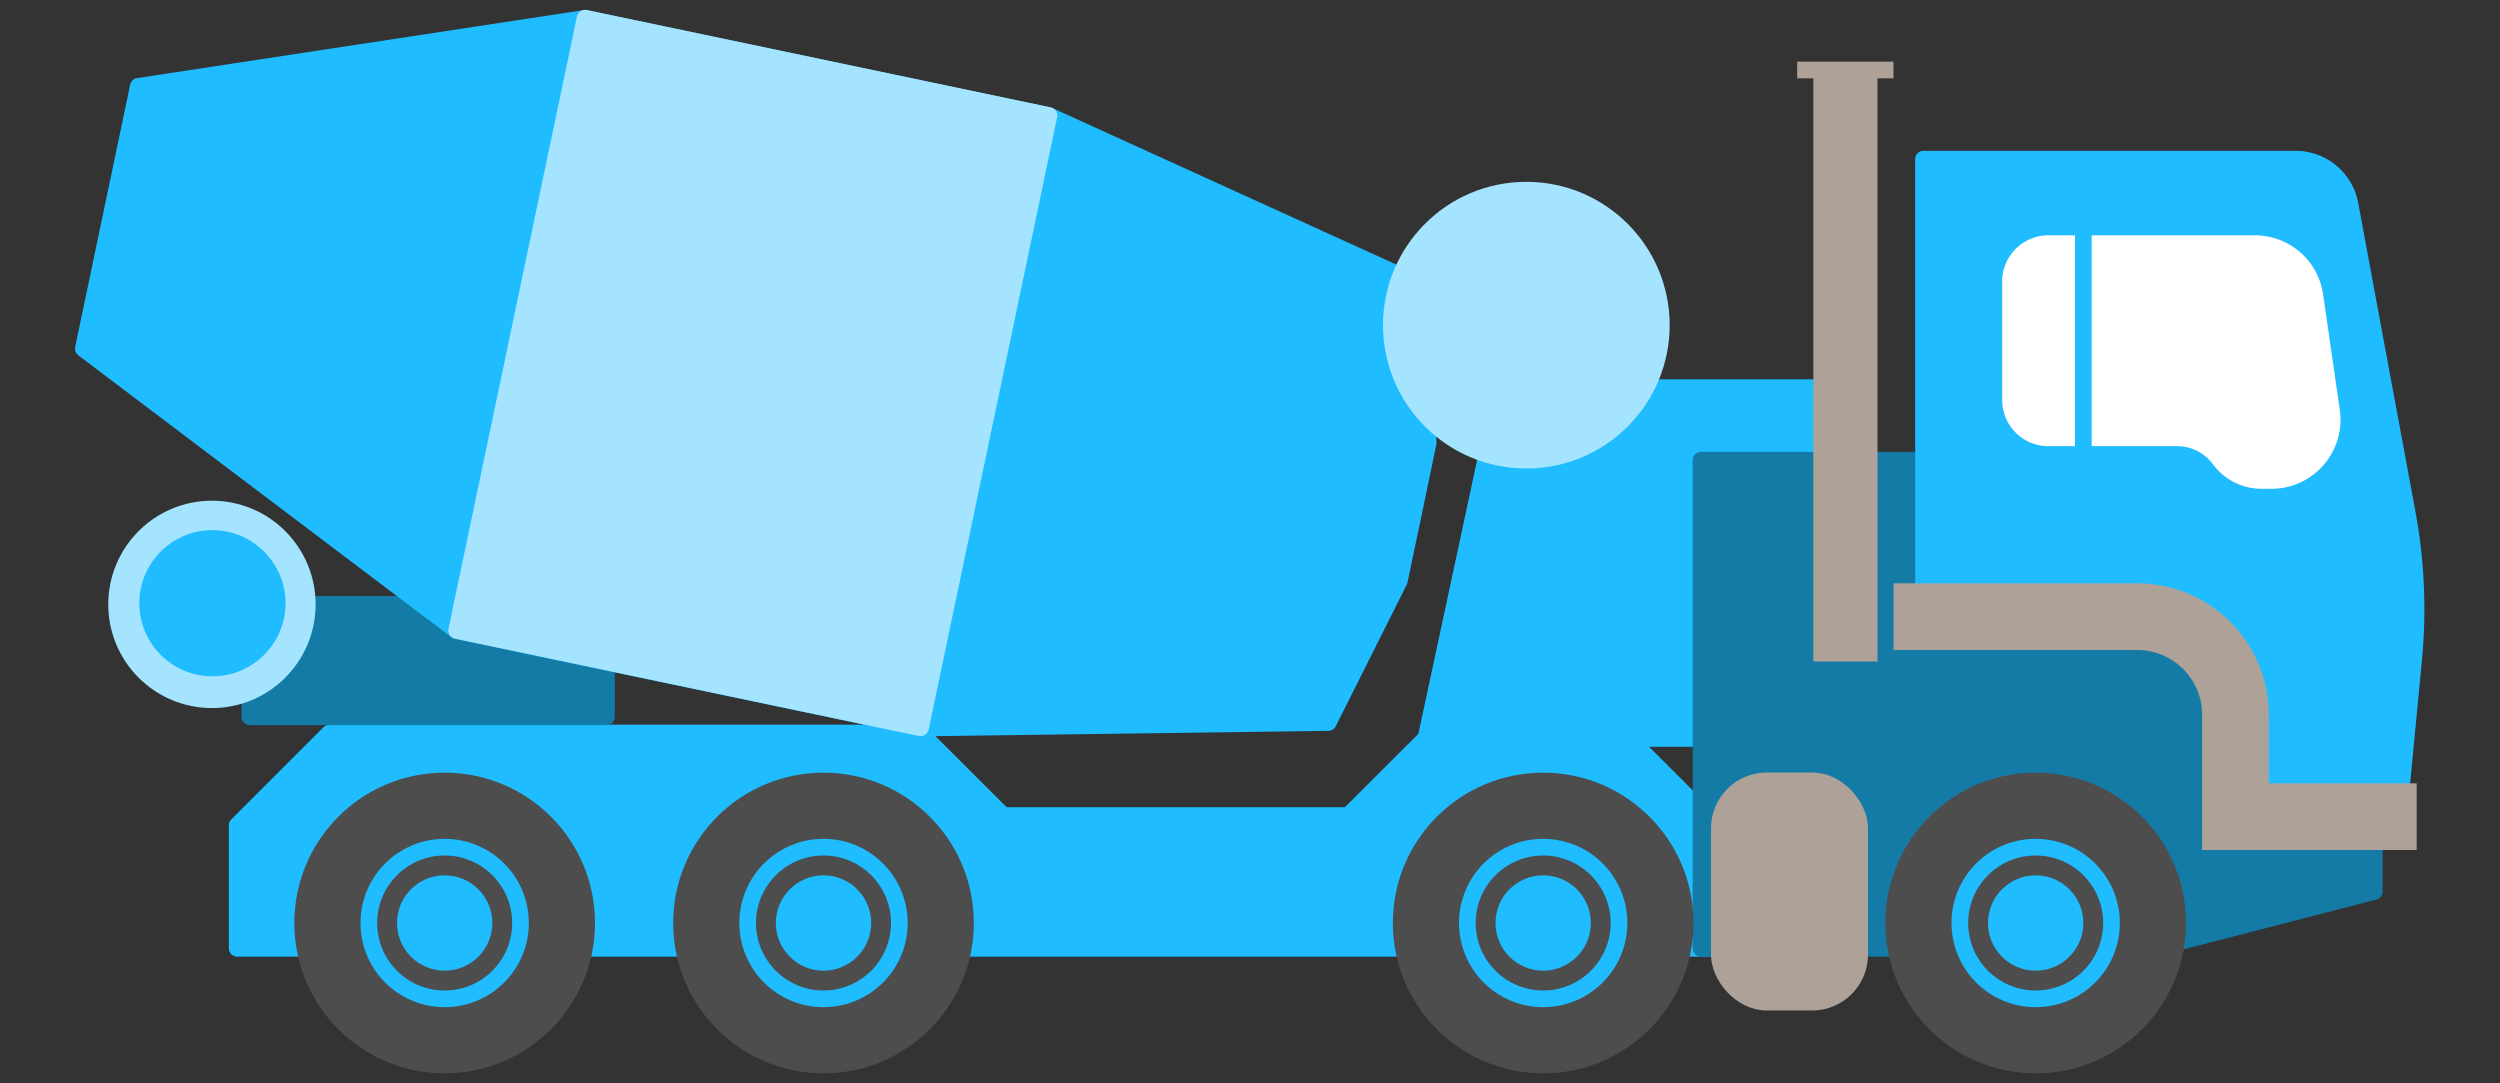 <svg id="btp_beton" xmlns="http://www.w3.org/2000/svg" width="150" height="65" viewBox="0 0 150 65"><rect x="0" y="0" width="150" height="65" fill="#333333" stroke="none"/><polygon points="110.92 23.26 90.07 23.26 85.56 44.28 80.9 48.93 60.19 48.93 55.23 43.98 19.77 43.98 14.23 49.52 14.23 56.9 103.78 56.9 103.78 50.34 97.74 44.31 110.92 44.31 110.92 23.26" style="fill:#1fbcff;stroke:#1fbcff;stroke-linecap:round;stroke-linejoin:round;fill-rule:evenodd"/><rect x="14.99" y="36.26" width="21.4" height="6.75" style="fill:#147aa6;stroke:#147aa6;stroke-linecap:round;stroke-linejoin:round"/><polyline points="142.46 46.85 142.46 53.49 129.25 56.9 102.06 56.9 102.06 27.61 138.67 27.61" style="fill:#147aa6;stroke:#147aa6;stroke-linecap:round;stroke-linejoin:round;fill-rule:evenodd"/><path d="M115.41,37V9.55h22.38A3.32,3.32,0,0,1,141,12.26l3.43,18.5a31.69,31.69,0,0,1,.39,8.78l-.7,7.32h-10V37H123.23" style="fill:#1fbcff;stroke:#1fbcff;stroke-linecap:round;stroke-linejoin:round;fill-rule:evenodd"/><circle cx="26.68" cy="55.38" r="8.52" style="fill:#4d4d4d;stroke:#4d4d4d;stroke-linecap:round;stroke-linejoin:round"/><circle cx="26.68" cy="55.38" r="4.55" style="fill:none;stroke:#1fbcff;stroke-linecap:round;stroke-linejoin:round"/><circle cx="26.68" cy="55.38" r="2.86" style="fill:#1fbcff"/><circle cx="49.41" cy="55.38" r="8.52" style="fill:#4d4d4d;stroke:#4d4d4d;stroke-linecap:round;stroke-linejoin:round"/><circle cx="49.41" cy="55.38" r="4.55" style="fill:none;stroke:#1fbcff;stroke-linecap:round;stroke-linejoin:round"/><circle cx="49.41" cy="55.38" r="2.86" style="fill:#1fbcff"/><circle cx="92.59" cy="55.38" r="8.52" style="fill:#4d4d4d;stroke:#4d4d4d;stroke-linecap:round;stroke-linejoin:round"/><circle cx="92.59" cy="55.38" r="4.55" style="fill:none;stroke:#1fbcff;stroke-linecap:round;stroke-linejoin:round"/><circle cx="92.59" cy="55.38" r="2.86" style="fill:#1fbcff"/><circle cx="122.14" cy="55.38" r="8.52" style="fill:#4d4d4d;stroke:#4d4d4d;stroke-linecap:round;stroke-linejoin:round"/><circle cx="122.14" cy="55.38" r="4.55" style="fill:none;stroke:#1fbcff;stroke-linecap:round;stroke-linejoin:round"/><circle cx="122.14" cy="55.38" r="2.86" style="fill:#1fbcff"/><polygon points="5 20.92 27.39 37.84 55.23 43.68 79.7 43.35 83.96 34.85 84.83 30.71 85.69 26.57 85.22 17.08 62.94 6.94 35.1 1.1 8.3 5.18 5 20.92" style="fill:#1fbcff;stroke:#1fbcff;stroke-linecap:round;stroke-linejoin:round;fill-rule:evenodd"/><circle cx="91.58" cy="19.51" r="8.1" style="fill:#a5e4ff;stroke:#a5e4ff;stroke-linecap:round;stroke-linejoin:round"/><rect x="103.16" y="46.85" width="8.42" height="13.28" rx="2.85" ry="2.85" style="fill:#aea198;stroke:#aea198;stroke-miterlimit:10"/><path d="M113.61,37h14.62a5.9,5.9,0,0,1,5.9,5.9V49H145" style="fill:none;stroke:#aea198;stroke-miterlimit:10;stroke-width:4px;fill-rule:evenodd"/><path d="M122.9,14.62h12.4a3.63,3.63,0,0,1,3.59,3.1l1,6.92a3.65,3.65,0,0,1-3.61,4.19h-.58a3.15,3.15,0,0,1-2.53-1.28h0a3.15,3.15,0,0,0-2.53-1.28H122.9A2.27,2.27,0,0,1,120.63,24V16.89A2.27,2.27,0,0,1,122.9,14.62Z" style="fill:#fff;stroke:#fff;stroke-linecap:round;stroke-linejoin:round;fill-rule:evenodd"/><line x1="125" y1="13.2" x2="125" y2="27.69" style="fill:none;stroke:#1fbcff;stroke-linecap:round;stroke-linejoin:round"/><rect x="109.3" y="4.67" width="2.85" height="34.52" style="fill:#aea198;stroke:#aea198;stroke-miterlimit:10"/><line x1="113.61" y1="4.2" x2="107.83" y2="4.2" style="fill:none;stroke:#aea198;stroke-miterlimit:10"/><circle cx="12.71" cy="36.26" r="5.72" transform="translate(-24.15 47.09) rotate(-87.05)" style="fill:#a5e4ff;stroke:#a5e4ff;stroke-linecap:round;stroke-linejoin:round"/><circle cx="12.71" cy="36.26" r="3.88" transform="matrix(0.05, -1, 1, 0.05, -24.15, 47.09)" style="fill:#1fbcff;stroke:#1fbcff;stroke-linecap:round;stroke-linejoin:round"/><rect x="26.4" y="8.17" width="37.54" height="28.44" transform="translate(13.98 61.99) rotate(-78.15)" style="fill:#a5e4ff;stroke:#a5e4ff;stroke-linecap:round;stroke-linejoin:round"/></svg>